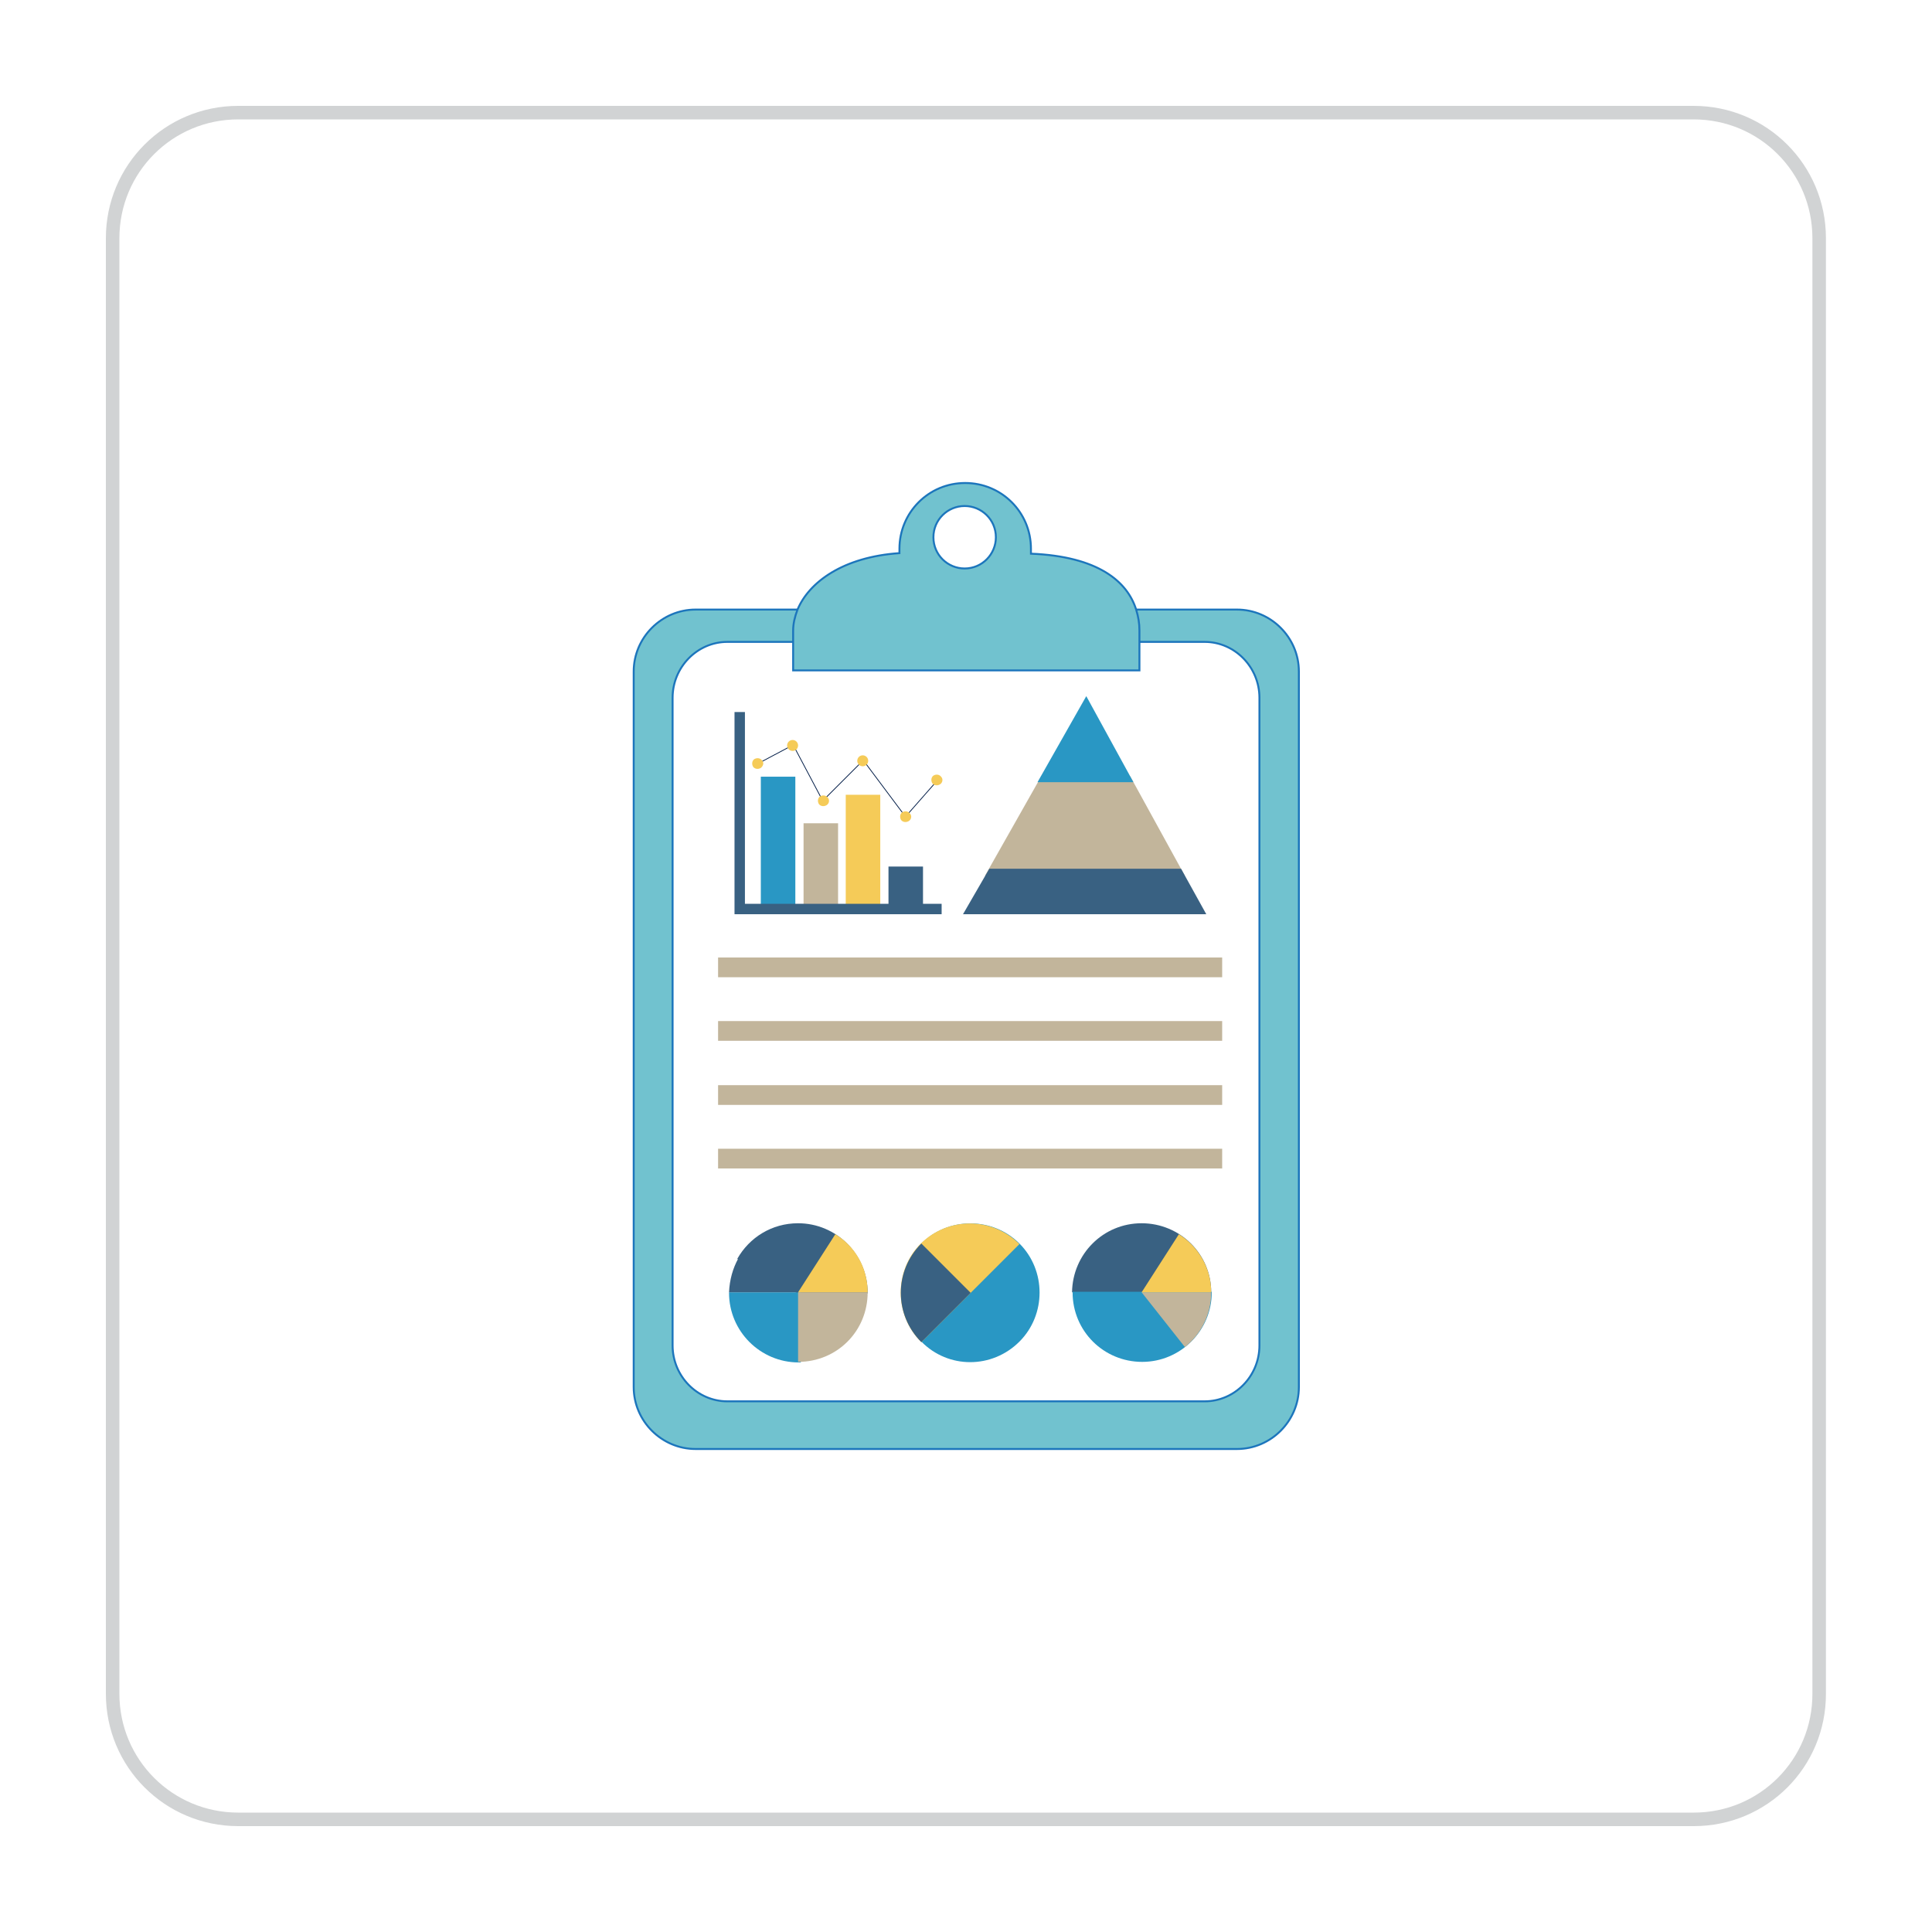 <svg width="1000" height="1000" viewBox="0 0 1000 1000" fill="none" xmlns="http://www.w3.org/2000/svg">
<path d="M1000 0H0V1000H1000V0Z" fill="white"/>
<path d="M876.7 941.7H123.3C87.3 941.7 58.3 912.7 58.3 876.7V123.3C58.3 87.3 87.3 58.3 123.3 58.3H876.6C912.6 58.3 941.6 87.3 941.6 123.3V876.6C941.7 912.7 912.7 941.7 876.7 941.7Z" stroke="#D1D3D4" stroke-width="7" stroke-miterlimit="10"/>
<path d="M672.299 717.952C672.299 735.536 657.835 750 640.252 750H360.048C342.464 750 328 735.536 328 717.952V347.561C328 329.977 342.464 315.513 360.048 315.513H640.252C657.835 315.513 672.299 329.977 672.299 347.561V717.952Z" fill="#71C2CF" stroke="#1C75BC" stroke-miterlimit="10"/>
<path d="M651.88 696.398C651.88 712.28 639.117 725.326 623.519 725.326H376.497C360.899 725.326 348.136 712.28 348.136 696.398V361.174C348.136 345.292 360.899 332.246 376.497 332.246H623.519C639.117 332.246 651.88 345.292 651.88 361.174V696.398Z" fill="white" stroke="#1C75BC" stroke-miterlimit="10"/>
<path d="M588.068 315.513C583.53 301.049 568.499 288.003 533.615 286.585C533.615 285.735 533.615 284.884 533.615 284.033C533.615 265.031 518.301 250 499.583 250C480.581 250 465.55 265.315 465.55 284.033C465.55 284.884 465.55 285.735 465.55 286.302C436.338 288.287 418.754 301.333 412.799 315.513C411.381 319.2 410.53 322.887 410.53 326.29V346.994H589.77V326.29C589.77 322.604 589.203 319.2 588.068 315.513ZM499.299 261.912C508.091 261.912 515.465 269.002 515.465 278.077C515.465 286.869 508.374 294.243 499.299 294.243C490.507 294.243 483.133 287.153 483.133 278.077C483.133 269.002 490.507 261.912 499.299 261.912Z" fill="#71C2CF" stroke="#1C75BC" stroke-miterlimit="10"/>
<path d="M632.595 495.604H371.676V505.814H632.595V495.604Z" fill="#C2B59B"/>
<path d="M632.595 528.503H371.676V538.712H632.595V528.503Z" fill="#C2B59B"/>
<path d="M632.595 561.685H371.676V571.894H632.595V561.685Z" fill="#C2B59B"/>
<path d="M632.595 594.583H371.676V604.793H632.595V594.583Z" fill="#C2B59B"/>
<path d="M411.665 402.014H393.797V470.08H411.665V402.014Z" fill="#2997C4"/>
<path d="M433.786 426.12H415.919V471.214H433.786V426.12Z" fill="#C2B59B"/>
<path d="M455.624 411.373H437.757V471.214H455.624V411.373Z" fill="#F5CB58"/>
<path d="M477.745 448.525H459.878V470.93H477.745V448.525Z" fill="#396182"/>
<path d="M385.573 467.811V368.548H380.184V473.199H487.388V467.811H385.573Z" fill="#396182"/>
<path d="M392.379 395.207L410.53 385.564L425.845 414.492L446.832 393.506L468.67 422.717L485.119 403.999" stroke="#001B46" stroke-width="0.4" stroke-miterlimit="10"/>
<path d="M393.797 397.476C392.379 398.327 390.678 398.043 389.827 396.909C388.976 395.491 389.26 393.789 390.394 392.938C391.812 392.087 393.514 392.371 394.364 393.505C395.499 394.64 395.215 396.342 393.797 397.476Z" fill="#F5CB58"/>
<path d="M446.548 396.625C448.115 396.625 449.385 395.355 449.385 393.789C449.385 392.223 448.115 390.953 446.548 390.953C444.982 390.953 443.712 392.223 443.712 393.789C443.712 395.355 444.982 396.625 446.548 396.625Z" fill="#F5CB58"/>
<path d="M427.83 416.761C426.412 417.612 424.711 417.329 423.86 416.194C423.009 414.776 423.293 413.074 424.427 412.224C425.845 411.373 427.547 411.656 428.398 412.791C429.532 413.925 429.248 415.911 427.83 416.761Z" fill="#F5CB58"/>
<path d="M410.247 388.684C411.813 388.684 413.083 387.415 413.083 385.848C413.083 384.282 411.813 383.012 410.247 383.012C408.68 383.012 407.411 384.282 407.411 385.848C407.411 387.415 408.68 388.684 410.247 388.684Z" fill="#F5CB58"/>
<path d="M470.371 424.986C468.953 425.837 467.252 425.553 466.401 424.419C465.55 423.001 465.834 421.299 466.968 420.448C468.386 419.597 470.088 419.881 470.939 421.016C472.073 422.15 471.789 424.135 470.371 424.986Z" fill="#F5CB58"/>
<path d="M486.537 405.984C485.119 406.835 483.417 406.552 482.566 405.417C481.716 403.999 481.999 402.297 483.134 401.447C484.552 400.596 486.253 400.879 487.104 402.014C488.239 403.148 487.955 405.133 486.537 405.984Z" fill="#F5CB58"/>
<path d="M613.309 453.347L584.948 401.73H539.004L509.792 453.347H613.309Z" fill="#C2B59B"/>
<path d="M611.324 449.66H512.061L498.448 473.199H624.37L611.324 449.66Z" fill="#396182"/>
<path d="M586.65 404.85L562.26 360.323L537.019 404.85H586.65Z" fill="#2997C4"/>
<path d="M449.101 669.456V669.172C449.101 649.319 432.936 633.154 413.083 633.154C399.47 633.154 387.842 640.528 381.603 651.588L412.799 669.456H449.101Z" fill="#396182"/>
<path d="M414.217 668.888H377.348V669.172C377.348 689.025 393.514 705.19 413.366 705.19C413.65 705.19 413.934 705.19 414.501 705.19V668.888H414.217Z" fill="#2997C4"/>
<path d="M449.101 668.888H413.083V704.907C433.219 704.907 449.101 689.025 449.101 668.888Z" fill="#C2B59B"/>
<path d="M413.083 668.888H449.101C449.101 656.126 442.578 645.065 432.368 638.826L413.083 668.888Z" fill="#F5CB58"/>
<path d="M382.169 651.304C379.333 656.409 377.632 662.365 377.348 668.888H413.366L382.169 651.304Z" fill="#396182"/>
<path d="M626.923 668.888C626.923 649.036 610.757 633.154 590.904 633.154C571.052 633.154 555.17 649.036 554.886 668.888H626.923Z" fill="#396182"/>
<path d="M555.17 668.888C555.17 689.024 571.336 704.906 591.188 704.906C611.041 704.906 627.206 688.741 627.206 668.888V668.605H555.17V668.888Z" fill="#2997C4"/>
<path d="M626.922 668.889H590.904L613.309 697.249C621.534 690.726 626.922 680.517 626.922 668.889Z" fill="#C2B59B"/>
<path d="M590.904 668.888H626.922C626.922 656.126 620.116 645.065 610.19 638.826L590.904 668.888Z" fill="#F5CB58"/>
<path d="M476.894 694.413C462.997 680.516 462.997 657.544 476.894 643.647C490.791 629.75 513.763 629.75 527.66 643.647C541.557 657.544 541.557 680.516 527.66 694.413C513.48 708.593 490.791 708.593 476.894 694.413Z" fill="#2997C4"/>
<path d="M527.66 643.931C513.48 629.75 490.791 629.75 476.611 643.647C462.714 657.544 462.714 680.516 476.611 694.413C476.611 694.413 476.611 694.413 476.894 694.697L527.66 643.931Z" fill="#F5CB58"/>
<path d="M476.894 694.697L502.419 669.172L476.894 643.647C462.714 657.828 462.714 680.516 476.894 694.697Z" fill="#396182"/>
</svg>
